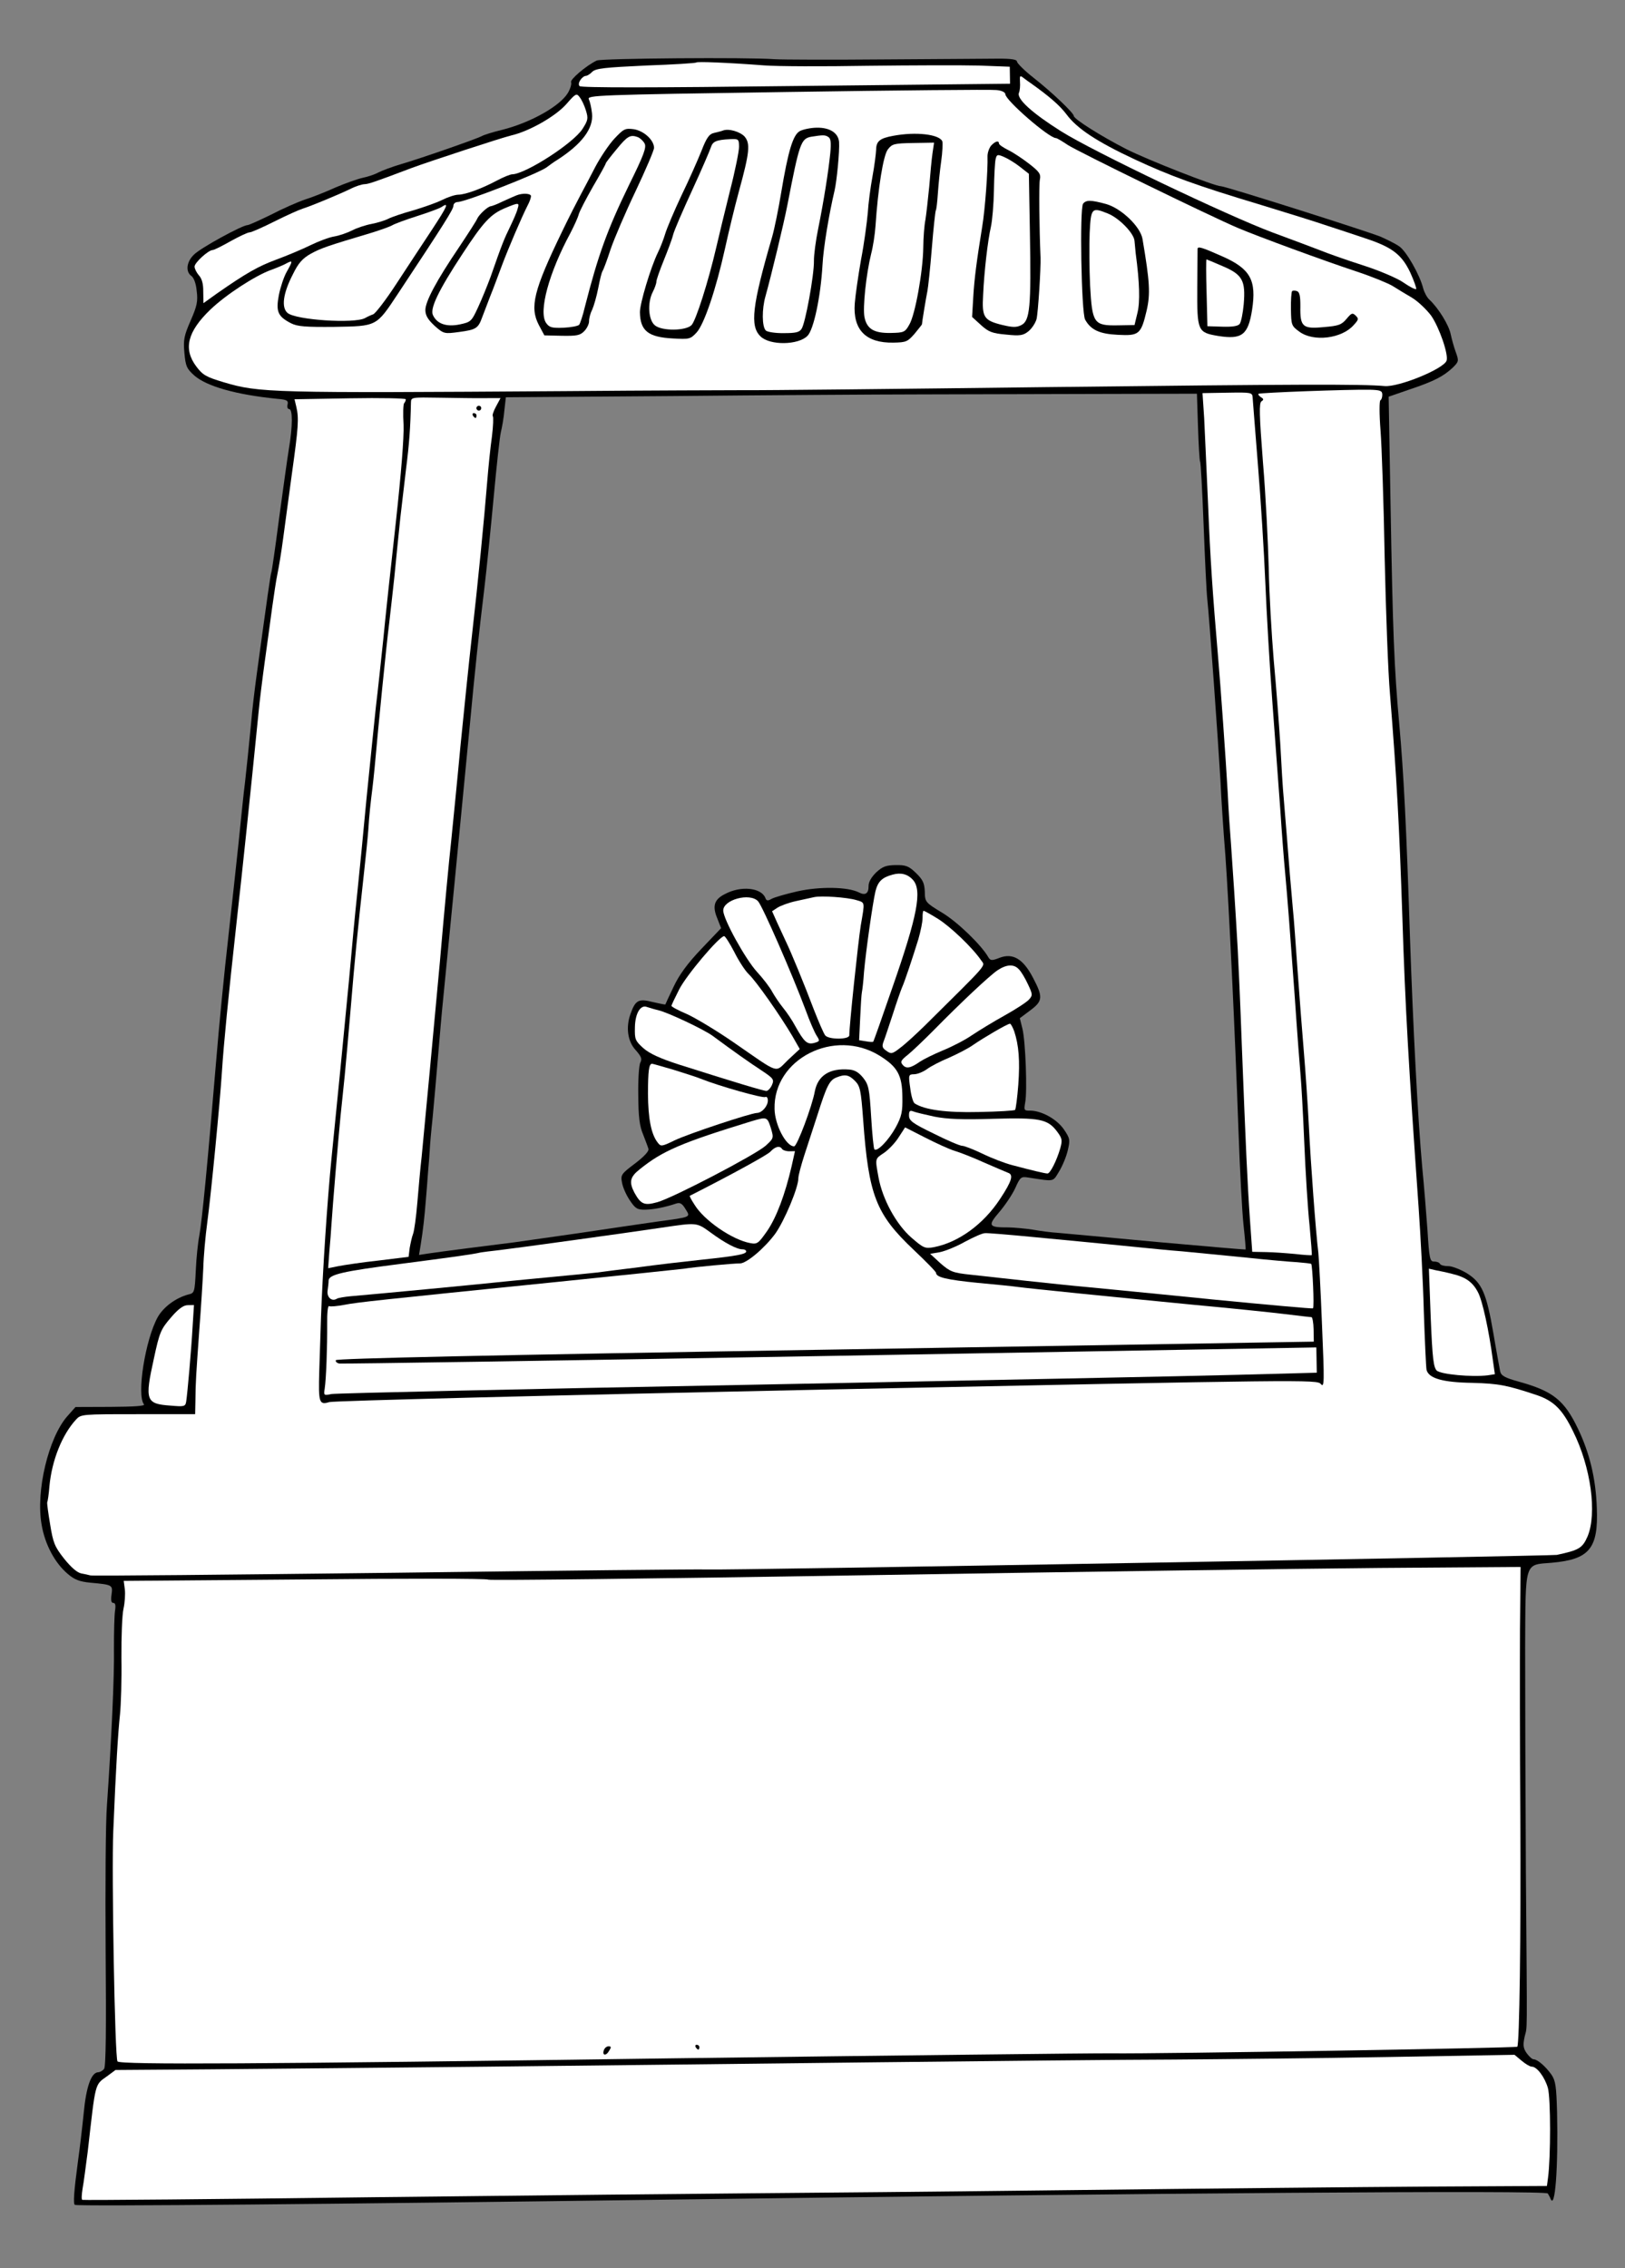 <?xml version="1.0" encoding="UTF-8" standalone="no"?>
<!DOCTYPE svg PUBLIC "-//W3C//DTD SVG 1.1//EN" "http://www.w3.org/Graphics/SVG/1.1/DTD/svg11.dtd">
<svg xmlns="http://www.w3.org/2000/svg" xmlns:xl="http://www.w3.org/1999/xlink" version="1.1" xmlns:dc="http://purl.org/dc/elements/1.1/" viewBox="49.5 103.5 193.5 270" width="193.5" height="270">
  <rect x="49.5" y="103.5" width="193.5" height="270" fill="#808080" stroke="none"/>
  <defs>
    <clipPath id="artboard_clip_path">
      <path d="M 49.5 373.5 L 243 373.5 L 243 145.038 L 216.208 103.5 L 49.5 103.5 Z"/>
    </clipPath>
  </defs>
  <g id="Well,_Covered_(3)" stroke-opacity="1" fill="none" fill-opacity="1" stroke-dasharray="none" stroke="none">
    <title>Well, Covered (3)</title>
    <g id="Well,_Covered_(3)_Art" clip-path="url(#artboard_clip_path)">
      <title>Art</title>
      <g id="Group_70">
        <g id="Graphic_122">
          <path d="M 120.548 110.709 C 119.258 111.339 117.377 112.963 117.498 113.279 C 117.588 113.48 117.424 114.033 117.144 114.529 C 116.217 116.108 112.779 118.048 109.439 118.916 C 108.257 119.197 107.078 119.565 106.849 119.714 C 106.218 120.043 99.605 122.357 97.274 123.034 C 96.238 123.341 95.002 123.797 94.543 124.036 C 94.114 124.275 93.25 124.55 92.645 124.677 C 92.069 124.803 90.631 125.319 89.483 125.802 C 88.364 126.314 86.697 126.979 85.805 127.255 C 84.914 127.56 83.077 128.373 81.758 129.061 C 80.41 129.721 79.147 130.293 78.974 130.296 C 78.337 130.307 73.351 133.027 72.584 133.821 C 71.702 134.675 71.578 135.835 72.281 136.343 C 72.574 136.54 72.847 137.259 72.92 138.125 C 73.086 139.366 72.951 139.947 72.2 141.667 C 71.421 143.445 71.314 143.939 71.457 145.499 C 71.601 147.087 71.721 147.374 72.633 148.197 C 74.131 149.502 77.619 150.482 82.517 150.975 C 83.675 151.071 83.851 151.184 83.743 151.648 C 83.662 151.939 83.753 152.198 83.926 152.195 C 84.36 152.187 84.366 154.183 83.894 156.968 C 83.685 158.245 83.172 162.015 82.71 165.378 C 82.277 168.713 81.863 171.555 81.807 171.642 C 81.723 171.817 81.336 174.514 80.028 184.084 C 79.823 185.591 79.519 188.084 79.401 189.591 C 79.008 193.561 78.983 193.822 78.684 196.546 C 78.505 197.909 78.185 201.154 77.913 203.791 C 77.641 206.429 77.065 211.559 76.667 215.24 C 76.239 218.892 75.576 225.673 75.194 230.308 C 74.238 241.809 73.551 248.88 73.234 250.592 C 73.074 251.376 72.875 253.259 72.814 254.736 C 72.686 257.313 72.659 257.429 71.938 257.586 C 70.441 257.988 68.985 259.055 68.283 260.282 C 66.796 262.97 65.754 269.554 66.642 270.667 C 66.819 270.867 65.46 270.948 62.684 270.968 L 58.489 270.983 L 57.525 272.07 C 55.284 274.597 53.746 280.988 54.452 284.968 C 54.841 287.333 56.037 289.569 57.593 290.872 C 58.356 291.524 58.968 291.774 60.272 291.896 C 62.909 292.139 62.938 292.167 62.784 293.298 C 62.681 293.994 62.744 294.311 63.004 294.307 C 63.236 294.303 63.299 294.591 63.194 295.258 C 63.117 295.78 63.065 297.777 63.069 299.686 C 63.127 302.983 62.769 310.684 62.238 318.33 C 62.07 320.329 62.033 328.141 62.078 335.69 C 62.152 344.888 62.117 349.517 61.89 349.781 C 61.72 349.987 61.405 350.166 61.202 350.169 C 60.364 350.184 59.757 351.901 59.465 355.06 C 59.293 356.769 58.99 359.32 58.784 360.77 C 58.297 364.395 58.207 365.814 58.411 365.955 C 58.733 366.152 90.664 365.855 128.32 365.342 C 187.058 364.548 233.54 364.2 233.807 364.6 C 233.926 364.8 234.075 365.058 234.136 365.231 C 234.68 366.581 235.055 361.541 234.911 354.948 C 234.828 351.854 234.73 351.19 234.255 350.475 C 233.572 349.504 232.603 348.653 232.14 348.632 C 231.937 348.635 231.584 348.295 231.288 347.895 C 230.872 347.294 230.837 346.919 231.051 345.932 C 231.373 344.48 231.36 347.083 231.196 326.085 C 231.141 316.308 231.107 304.361 231.11 299.588 C 231.161 289.26 230.997 289.784 234.261 289.524 C 238.767 289.127 239.844 287.836 239.643 282.979 C 239.524 279.481 238.777 276.428 237.396 273.559 C 235.775 270.174 234.425 269.098 230.414 267.982 C 228.728 267.52 228.261 267.268 228.136 266.749 C 228.072 266.403 227.69 264.385 227.334 262.25 C 226.497 257.376 225.955 256.171 224.142 255.045 C 223.382 254.595 222.392 254.208 221.958 254.215 C 221.524 254.223 221.059 254.115 220.97 253.943 C 220.88 253.771 220.56 253.661 220.242 253.667 C 219.779 253.675 219.685 253.3 219.483 249.977 C 219.332 247.955 219.071 244.604 218.861 242.525 C 218.324 236.633 217.755 225.563 217.401 215.242 C 216.966 201.885 216.654 195.613 216.116 189.663 C 215.506 182.905 215.347 178.742 215.079 163.415 L 214.857 150.719 L 217.417 149.836 C 220.321 148.859 221.382 148.291 222.492 147.259 C 223.203 146.553 223.23 146.465 222.865 145.459 C 222.653 144.884 222.376 143.906 222.249 143.3 C 222.027 142.176 220.777 140.173 219.718 139.179 C 219.425 138.924 219.095 138.293 218.972 137.832 C 218.568 136.22 216.956 133.384 216.107 132.82 C 215.668 132.51 214.647 132.007 213.889 131.673 C 212.17 130.98 195.386 125.66 194.894 125.669 C 194.171 125.682 186.132 122.524 183.592 121.238 C 180.644 119.727 177.369 117.673 177.362 117.297 C 177.356 116.95 174.767 114.478 172.567 112.752 C 171.482 111.903 170.599 111.022 170.596 110.819 C 170.591 110.588 169.953 110.483 168.507 110.48 C 167.35 110.5 161.247 110.52 154.97 110.571 C 148.694 110.623 142.705 110.612 141.663 110.543 C 138.679 110.306 121.035 110.44 120.548 110.709 Z M 159.282 150.446 L 159.282 150.446 C 164.692 150.438 174.266 150.415 180.572 150.392 L 192.027 150.366 L 192.154 154.298 C 192.22 156.466 192.339 158.315 192.399 158.43 C 192.488 158.515 192.663 161.926 192.82 165.944 C 192.977 169.991 193.163 174.009 193.265 174.875 C 193.506 177.069 194.538 191.486 194.827 196.399 C 194.923 198.625 195.196 202.641 195.417 205.356 C 195.838 211.25 196.567 226.483 196.971 238.018 C 197.138 242.643 197.4 247.701 197.572 249.289 C 197.745 250.877 197.855 252.206 197.826 252.236 C 197.798 252.265 193.075 251.856 187.368 251.348 C 181.631 250.811 176.299 250.326 175.488 250.253 C 174.706 250.209 173.344 250.03 172.473 249.872 C 171.632 249.742 170.328 249.62 169.576 249.604 C 167.204 249.617 167.085 249.416 168.474 247.801 C 169.154 247.008 170.029 245.72 170.391 244.933 C 170.975 243.621 171.09 243.532 171.902 243.662 C 175.15 244.155 174.833 244.219 175.621 242.932 C 176.015 242.289 176.487 241.153 176.647 240.427 C 176.944 239.177 176.912 239.004 176.17 237.918 C 175.309 236.689 173.499 235.708 172.168 235.703 C 171.445 235.715 171.415 235.658 171.573 234.758 C 171.839 233.452 171.619 227.439 171.245 225.941 L 170.935 224.703 L 172.162 223.784 C 173.676 222.659 173.726 222.195 172.499 219.873 C 171.332 217.637 170.104 216.907 168.524 217.513 C 167.604 217.876 167.43 217.85 167.192 217.449 C 166.356 215.988 163.532 213.261 161.719 212.164 C 159.673 210.927 159.643 210.87 159.621 209.626 C 159.574 208.615 159.394 208.213 158.57 207.417 C 157.717 206.593 157.367 206.455 156.152 206.476 C 154.996 206.496 154.593 206.648 153.825 207.355 C 153.256 207.915 152.919 208.499 152.927 208.962 C 152.943 209.858 152.542 210.126 151.783 209.734 C 150.47 209.063 147.142 209.005 144.462 209.601 C 143.079 209.915 141.698 210.315 141.382 210.494 C 140.924 210.763 140.75 210.737 140.628 210.363 C 140.115 209.157 137.71 208.909 135.818 209.926 C 134.557 210.555 134.31 211.341 134.884 212.748 L 135.369 213.984 L 133.011 216.455 C 131.363 218.19 130.374 219.538 129.705 220.967 C 129.175 222.076 128.728 223.038 128.729 223.067 C 128.701 223.097 128.033 222.964 127.22 222.775 C 125.534 222.342 125.162 222.551 124.583 224.181 C 124.003 225.782 124.235 227.456 125.179 228.481 C 125.857 229.25 125.978 229.537 125.754 229.975 C 125.586 230.267 125.472 232.034 125.504 233.885 C 125.52 236.43 125.655 237.556 126.077 238.532 C 126.35 239.251 126.653 240.026 126.715 240.257 C 126.806 240.515 126.21 241.162 125.125 241.991 C 123.469 243.235 123.384 243.352 123.574 244.304 C 123.671 244.852 124.092 245.799 124.508 246.399 C 125.161 247.371 125.395 247.512 126.349 247.495 C 127.362 247.477 128.745 247.193 130.011 246.766 C 130.471 246.613 130.733 246.753 131.121 247.412 C 131.746 248.413 131.89 248.353 127.734 248.917 C 126.32 249.116 122.078 249.739 118.356 250.296 C 114.634 250.824 111.2 251.318 110.709 251.384 C 108.775 251.62 101.415 252.559 100.434 252.721 L 99.396 252.883 L 99.605 251.607 C 99.866 250.011 100.066 248.214 100.208 246.36 C 100.28 245.549 100.399 244.072 100.468 243.029 C 100.565 241.986 100.659 240.74 100.68 240.277 C 100.7 239.785 100.845 238.105 101.019 236.511 C 101.165 234.917 101.457 231.73 101.647 229.412 C 101.838 227.095 102.103 224.024 102.252 222.604 C 102.524 219.938 104.535 199.306 105.441 189.859 C 106.05 183.34 106.522 178.877 107.18 173.485 C 107.458 171.166 107.951 166.268 108.292 162.617 C 108.633 158.938 109.007 155.489 109.142 154.937 C 109.277 154.385 109.488 153.224 109.559 152.355 L 109.735 150.79 L 129.606 150.645 C 140.51 150.542 153.873 150.453 159.282 150.446 Z" fill="black"/>
        </g>
        <g id="Graphic_121">
          <path d="M 140.519 111.286 C 142.025 111.405 147.579 111.424 152.814 111.332 C 158.078 111.269 164.008 111.252 166.062 111.303 L 169.739 111.442 L 169.756 112.454 L 169.774 113.466 L 144.293 113.737 C 127.258 113.948 118.725 113.952 118.519 113.753 C 118.195 113.441 118.816 112.533 119.307 112.524 C 119.423 112.522 119.766 112.314 120.022 112.049 C 120.449 111.637 121.517 111.531 126.402 111.301 C 129.64 111.187 132.327 111.024 132.413 110.936 C 132.555 110.818 135.855 110.934 140.519 111.286 Z" fill="#FFFFFF"/>
        </g>
        <g id="Graphic_120">
          <path d="M 172.232 113.394 C 174.458 114.975 175.691 116.053 176.491 117.109 C 177.735 118.794 180.077 120.345 184.597 122.464 C 188.855 124.444 191.854 125.549 199.677 127.9 C 202.731 128.83 206.25 129.926 207.531 130.366 C 208.811 130.778 210.876 131.465 212.099 131.878 C 215.27 132.921 216.414 133.798 217.435 135.95 C 217.886 136.955 218.19 137.817 218.134 137.905 C 218.049 137.993 217.378 137.658 216.646 137.15 C 215.942 136.641 213.727 135.697 211.749 135.066 C 209.771 134.435 207.53 133.635 206.714 133.302 C 205.928 132.998 203.365 132.03 201.036 131.174 C 195.707 129.184 179.664 121.538 175.832 119.117 C 172.439 116.978 170.529 115.275 170.834 114.547 C 170.945 114.284 170.993 113.705 170.956 113.243 C 170.914 112.492 170.942 112.433 171.411 112.801 C 171.704 113.027 172.056 113.282 172.232 113.394 Z" fill="#FFFFFF"/>
        </g>
        <g id="Graphic_119">
          <path d="M 119.263 116.633 C 119.569 117.611 119.515 117.815 118.868 118.838 C 117.798 120.535 112.077 124.222 110.486 124.25 C 110.255 124.254 109.422 124.586 108.648 125.005 C 106.842 125.962 104.945 126.661 104.078 126.676 C 103.673 126.683 102.839 126.958 102.179 127.287 C 101.52 127.617 99.967 128.165 98.73 128.534 C 97.492 128.874 96.14 129.331 95.739 129.541 C 95.337 129.75 94.416 130.026 93.753 130.154 C 93.061 130.282 92.026 130.618 91.452 130.917 C 90.85 131.217 89.901 131.552 89.296 131.649 C 88.69 131.746 87.396 132.232 86.421 132.712 C 85.446 133.192 83.637 133.946 82.401 134.402 C 80.274 135.191 78.87 135.968 75.298 138.46 L 73.726 139.587 L 73.702 138.199 C 73.715 137.273 73.53 136.639 73.177 136.27 C 72.911 135.956 72.671 135.497 72.667 135.237 C 72.659 134.774 74.31 133.27 74.831 133.261 C 75.004 133.258 75.951 132.779 76.953 132.212 C 77.985 131.644 78.989 131.164 79.22 131.16 C 79.451 131.155 80.801 130.553 82.234 129.834 C 83.668 129.115 85.161 128.452 85.564 128.33 C 86.456 128.054 89.615 126.755 91.193 126.004 C 91.824 125.675 92.6 125.43 92.919 125.424 C 93.381 125.416 94.33 125.081 98.497 123.504 C 100.538 122.745 109.282 119.874 110.377 119.623 C 112.537 119.123 115.688 117.332 116.964 115.863 C 118.042 114.629 118.157 114.57 118.512 115.055 C 118.749 115.34 119.079 116.029 119.263 116.633 Z" fill="#FFFFFF"/>
        </g>
        <g id="Graphic_118">
          <path d="M 168.138 114.218 C 168.775 114.265 169.213 114.488 169.217 114.72 C 169.23 115.443 174.429 119.951 175.239 119.937 C 175.354 119.935 175.968 120.301 176.641 120.752 C 177.899 121.569 193.567 129.221 196.977 130.666 C 199.425 131.694 206.995 134.483 211.068 135.83 C 212.814 136.407 214.708 137.184 215.292 137.521 C 215.877 137.886 216.93 138.533 217.661 138.955 C 218.392 139.405 219.392 140.371 219.925 141.085 C 220.905 142.514 222.002 145.706 221.754 146.433 C 221.396 147.423 216.053 149.599 214.373 149.455 C 211.765 149.211 203.839 149.234 174.02 149.581 C 156.378 149.802 140.297 149.967 138.301 149.944 C 136.305 149.95 126.672 149.973 116.896 150.057 C 81.608 150.297 80.392 150.26 76.147 149.004 C 74.053 148.375 73.644 148.151 72.874 147.123 C 71.305 145.038 71.818 142.976 74.55 140.353 C 76.427 138.556 79.917 136.297 81.786 135.627 C 82.533 135.354 83.395 134.992 83.681 134.813 C 84.369 134.454 84.371 134.57 83.641 135.855 C 83.304 136.44 82.892 137.691 82.706 138.62 C 82.335 140.594 82.577 141.168 84.153 141.979 C 84.912 142.371 85.897 142.441 89.339 142.409 C 94.4 142.321 94.285 142.381 96.85 138.518 C 102.431 130.089 103.5 128.393 103.493 127.988 C 103.489 127.756 103.717 127.55 104.006 127.545 C 104.96 127.528 113.551 124.167 114.58 123.426 C 115.008 123.1 115.551 122.715 115.809 122.566 C 118.784 120.662 120.197 118.786 119.993 116.996 C 119.924 116.361 119.766 115.612 119.616 115.325 C 119.405 114.837 120.33 114.792 143.206 114.45 C 156.307 114.251 167.529 114.142 168.138 114.218 Z" fill="#FFFFFF"/>
        </g>
        <g id="Graphic_117">
          <path d="M 100.939 130.838 C 99.84 132.506 97.924 135.404 96.684 137.306 C 95.444 139.208 94.2 140.82 93.941 140.912 C 93.682 141.003 93.223 141.213 92.965 141.363 C 91.705 142.05 84.696 141.594 83.727 140.743 C 82.992 140.09 83.195 138.438 84.37 136.161 C 85.04 134.79 85.523 134.261 86.525 133.693 C 87.729 133.036 88.534 132.762 93.685 131.225 C 94.779 130.888 95.9 130.492 96.215 130.313 C 96.501 130.135 97.823 129.649 99.175 129.22 C 100.528 128.792 101.821 128.306 102.05 128.158 C 103.022 127.504 102.799 128 100.939 130.838 Z" fill="#FFFFFF"/>
        </g>
        <g id="Graphic_116">
          <path d="M 97.82 151.027 C 97.823 151.171 97.74 151.375 97.626 151.493 C 97.512 151.611 97.475 152.768 97.555 154.069 C 97.611 155.601 97.279 159.772 96.63 165.714 C 96.054 170.815 95.382 177.075 95.138 179.625 C 94.864 182.176 94.493 185.769 94.264 187.596 C 94.065 189.422 93.572 194.319 93.152 198.463 C 92.762 202.607 92.272 207.678 92.048 209.764 C 91.823 211.822 91.383 216.458 91.07 220.051 C 90.361 227.469 89.697 234.22 88.982 241.291 C 88.465 246.479 87.917 254.848 87.723 260.319 C 87.668 262.142 87.574 265.037 87.516 266.716 C 87.409 270.478 87.5 270.766 88.709 270.398 C 89.227 270.244 114.788 269.595 147.956 268.901 C 205.213 267.728 206.341 267.708 206.784 268.25 C 207.198 268.734 207.215 268.069 206.923 261.276 C 206.764 257.142 206.551 253.24 206.482 252.605 C 206.179 250.152 205.573 241.976 205.35 237.438 C 205.217 234.808 204.946 230.907 204.764 228.77 C 204.582 226.632 204.246 222.27 204.017 219.092 C 203.788 215.914 203.556 212.591 203.454 211.725 C 203.24 209.414 202.948 205.89 202.722 202.915 C 202.61 201.47 202.431 199.477 202.355 198.437 C 202.25 197.398 202.084 194.537 201.954 192.08 C 201.796 189.624 201.457 185.117 201.172 182.085 C 200.917 179.052 200.628 174.11 200.576 171.102 C 200.494 168.095 200.222 162.459 199.894 158.589 C 199.447 152.84 199.423 151.481 199.709 151.273 C 199.995 151.094 199.993 150.979 199.643 150.782 C 199.408 150.613 199.289 150.441 199.346 150.383 C 199.488 150.236 210.098 149.848 212.587 149.891 C 213.86 149.927 214.093 150.01 214.101 150.472 C 214.107 150.79 213.996 151.082 213.881 151.141 C 213.737 151.173 213.737 152.793 213.886 154.699 C 214.035 156.606 214.269 163.429 214.382 169.878 C 214.523 176.326 214.795 183.612 215.012 186.067 C 215.825 196.177 216.125 201.784 216.488 212.655 C 216.816 223.15 217.27 230.923 218.422 247.19 C 218.653 250.512 218.954 256.119 219.044 259.618 C 219.163 263.116 219.304 266.238 219.367 266.555 C 219.616 267.563 221.245 268.055 224.833 268.108 C 227.988 268.198 228.945 268.384 232.495 269.566 C 234.503 270.254 235.533 271.248 236.793 273.83 C 238.951 278.131 239.684 283.644 238.545 286.383 C 237.933 287.782 237.533 288.021 234.881 288.588 C 234.218 288.715 135.43 290.439 133.664 290.325 C 133.026 290.279 116.338 290.454 96.556 290.713 C 76.802 290.942 60.461 291.111 60.257 291.028 C 60.082 290.973 59.56 290.867 59.153 290.787 C 58.66 290.68 57.925 290.027 57.127 289.029 C 56.002 287.602 55.821 287.142 55.464 284.921 C 55.238 283.566 55.072 282.382 55.129 282.295 C 55.185 282.207 55.315 281.337 55.385 280.41 C 55.678 277.309 56.898 274.28 58.545 272.486 C 59.141 271.839 59.228 271.838 65.939 271.837 L 72.737 271.834 L 72.768 270.329 C 72.785 267.956 72.857 267.116 73.228 261.874 C 73.441 259.151 73.643 255.821 73.706 254.46 C 73.74 253.1 73.958 250.637 74.189 248.955 C 74.624 245.737 75.704 234.638 75.93 231.018 C 76.134 227.833 76.674 222.298 77.649 213.487 C 78.4 206.792 79.292 198.271 80.277 188.418 C 80.398 187.057 80.754 184.244 81.036 182.186 C 81.318 180.098 81.731 177.227 81.909 175.806 C 82.115 174.356 82.373 172.587 82.534 171.832 C 82.694 171.077 83.008 169.192 83.212 167.626 C 83.416 166.06 83.905 162.551 84.263 159.855 C 85.034 154.345 85.103 153.302 84.79 151.948 L 84.571 151.026 L 91.194 150.911 C 94.838 150.847 97.818 150.911 97.82 151.027 Z" fill="#FFFFFF"/>
        </g>
        <g id="Graphic_115">
          <path d="M 107.133 150.893 L 109.1 150.888 L 108.568 151.88 C 108.259 152.435 108.095 152.959 108.183 153.044 C 108.271 153.129 108.232 154.2 108.08 155.447 C 107.899 156.694 107.653 159.128 107.51 160.895 C 107.129 165.559 106.441 172.572 105.714 179.007 C 105.363 182.108 104.745 188.107 104.327 192.338 C 103.938 196.568 103.419 201.64 103.223 203.639 C 102.997 205.639 102.386 212.072 101.882 217.982 C 100.981 227.717 100.324 234.816 99.712 241.162 C 99.561 242.437 99.343 244.9 99.2 246.609 C 99.056 248.348 98.825 250.029 98.687 250.379 C 98.548 250.728 98.388 251.483 98.282 252.064 L 98.156 253.107 L 94.605 253.545 C 92.671 253.753 90.507 254.08 89.844 254.207 L 88.575 254.461 L 88.715 252.52 C 88.813 251.477 88.93 249.942 88.975 249.16 C 89.111 247.017 89.782 239.079 90.052 236.326 C 90.203 235.022 90.397 232.878 90.547 231.544 C 90.669 230.24 91.01 226.561 91.273 223.374 C 91.726 217.87 92.071 214.421 92.87 207.146 C 93.07 205.378 93.292 203.176 93.362 202.22 C 93.45 200.627 93.651 198.859 93.854 197.265 C 93.906 196.917 94.004 195.874 94.103 194.946 C 94.563 189.789 95.498 180.371 95.854 177.588 C 96.055 175.82 96.331 173.414 96.455 172.226 C 96.579 171.037 96.725 169.473 96.799 168.748 C 96.873 168.024 97.047 166.401 97.17 165.126 C 97.321 163.85 97.623 161.242 97.85 159.328 C 98.231 156.342 98.372 154.43 98.435 151.421 C 98.453 150.784 98.481 150.784 101.838 150.841 C 103.69 150.866 106.063 150.912 107.133 150.893 Z" fill="#FFFFFF"/>
        </g>
        <g id="Graphic_114">
          <path d="M 198.66 150.829 C 198.695 151.204 198.961 154.815 199.292 158.859 C 199.623 162.904 200.022 169.203 200.173 172.874 C 200.323 176.516 200.694 182.845 200.996 186.89 C 201.298 190.934 201.717 196.713 201.944 199.746 C 202.141 202.751 202.401 206.073 202.506 207.113 C 202.828 210.637 203.053 213.612 203.663 221.991 C 203.974 226.585 204.311 230.947 204.381 231.669 C 204.452 232.391 204.657 235.888 204.807 239.472 C 204.956 243.057 205.237 247.536 205.443 249.412 C 205.621 251.318 205.735 252.879 205.706 252.908 C 205.649 252.938 204.781 252.895 203.737 252.769 C 202.694 252.671 201.13 252.554 200.233 252.541 L 198.612 252.511 L 198.344 248.726 C 198.035 244.306 197.846 240.085 197.375 228.031 C 197.203 223.174 196.968 217.971 196.884 216.468 C 196.633 212.018 196.279 206.672 196.088 204.043 C 195.978 202.685 195.784 199.883 195.691 197.83 C 195.48 194.073 194.829 184.944 194.54 181.651 C 193.887 174.025 193.613 169.98 193.357 163.592 C 193.171 159.545 192.974 154.891 192.887 153.244 L 192.691 150.296 L 195.67 150.244 C 198.533 150.194 198.62 150.222 198.66 150.829 Z" fill="#FFFFFF"/>
        </g>
        <g id="Graphic_113">
          <path d="M 158.208 208.233 C 159.329 209.487 158.745 212.505 155.77 221.033 C 154.559 224.555 153.539 227.436 153.482 227.495 C 153.425 227.554 153.049 227.532 152.613 227.452 L 151.801 227.322 L 151.928 224.658 C 151.99 223.211 152.081 221.821 152.135 221.588 C 152.189 221.356 152.315 220.284 152.383 219.212 C 152.601 216.778 153.398 211.094 153.748 209.584 C 154.046 208.422 154.529 207.95 155.796 207.61 C 156.775 207.333 157.589 207.55 158.208 208.233 Z" fill="#FFFFFF"/>
        </g>
        <g id="Graphic_112">
          <path d="M 139.768 210.783 C 140.298 211.352 143.854 219.505 145.432 223.73 C 145.918 225.081 146.521 226.459 146.758 226.802 C 147.145 227.403 147.117 227.462 146.455 227.647 C 145.62 227.864 145.267 227.552 144.192 225.632 C 143.863 225.002 143.21 224.029 142.766 223.488 C 142.323 222.946 141.729 222.059 141.46 221.572 C 141.191 221.056 140.391 220 139.654 219.203 C 138.268 217.694 135.64 212.938 135.621 211.896 C 135.599 210.595 138.795 209.729 139.768 210.783 Z" fill="#FFFFFF"/>
        </g>
        <g id="Graphic_111">
          <path d="M 170.833 218.89 C 171.098 219.146 171.575 219.947 171.905 220.665 C 172.476 221.87 172.478 221.985 172.024 222.485 C 171.769 222.779 170.453 223.641 169.107 224.387 C 167.76 225.134 166.014 226.206 165.213 226.741 C 164.442 227.275 162.894 228.083 161.773 228.536 C 160.682 228.989 159.478 229.589 159.077 229.856 C 157.934 230.657 157.415 230.753 157.002 230.269 C 156.677 229.898 156.761 229.723 157.617 229.043 C 158.13 228.629 159.553 227.273 160.747 226.067 C 163.873 222.888 167.317 219.646 168.289 218.992 C 169.376 218.279 170.243 218.235 170.833 218.89 Z" fill="#FFFFFF"/>
        </g>
        <g id="Graphic_110">
          <path d="M 127.873 223.748 C 128.977 223.989 133.352 226.053 134.378 226.816 C 136.664 228.512 138.86 230.065 140.206 230.938 C 141.611 231.868 141.7 232.011 141.422 232.652 C 141.255 233.031 140.943 233.355 140.769 233.358 C 140.422 233.364 136.99 232.325 130.329 230.213 C 128.118 229.5 126.835 228.915 126.1 228.262 C 125.13 227.382 125.07 227.21 125.103 225.792 C 125.131 224.114 125.778 223.061 126.536 223.366 C 126.797 223.448 127.408 223.64 127.873 223.748 Z" fill="#FFFFFF"/>
        </g>
        <g id="Graphic_109">
          <path d="M 154.234 229.16 C 156.369 230.482 156.936 231.485 156.953 234.088 C 156.983 235.823 156.877 236.375 156.148 237.718 C 155.307 239.237 153.943 240.649 153.619 240.308 C 153.53 240.223 153.356 238.49 153.233 236.438 C 153.03 233.086 152.935 232.625 152.284 231.797 C 151.781 231.17 151.284 230.86 150.618 230.814 C 148.3 230.623 146.899 231.515 146.527 233.402 C 146.21 235.172 144.413 239.948 144.066 239.954 C 143.112 239.97 141.766 237.419 141.732 235.511 C 141.571 229.554 148.853 225.84 154.234 229.16 Z" fill="#FFFFFF"/>
        </g>
        <g id="Graphic_108">
          <path d="M 151.307 232.162 C 151.925 232.787 152.02 233.248 152.285 236.831 C 152.934 245.816 153.811 248.028 158.282 252.26 C 159.753 253.652 160.96 254.875 160.963 255.02 C 160.972 255.54 162.221 255.837 165.93 256.206 C 168.074 256.4 170.248 256.622 170.77 256.7 C 172.046 256.88 182.13 257.89 191.693 258.822 C 195.923 259.211 200.734 259.706 202.386 259.909 C 204.068 260.111 205.517 260.288 205.662 260.285 C 205.777 260.283 205.905 260.946 205.918 261.727 L 205.944 263.202 L 147.758 264.16 C 107.646 264.802 89.544 265.205 89.49 265.408 C 89.435 265.583 89.611 265.753 89.902 265.806 C 90.192 265.859 116.48 265.458 148.32 264.902 L 206.245 263.891 L 206.272 265.395 L 206.298 266.899 L 196.987 267.148 C 191.841 267.296 165.67 267.81 138.776 268.338 C 111.911 268.836 89.472 269.343 88.981 269.438 C 88.059 269.628 88.03 269.6 88.161 268.816 C 88.343 267.656 88.478 263.777 88.46 261.087 C 88.438 259.844 88.537 258.887 88.683 258.972 C 88.829 259.056 89.638 258.984 90.474 258.825 C 92.117 258.507 94.485 258.263 116.143 256.062 C 123.68 255.294 130.321 254.6 130.869 254.532 C 132.254 254.306 136.962 253.876 137.598 253.894 C 138.38 253.91 140.546 252.078 141.818 250.349 C 142.919 248.797 144.585 244.834 144.566 243.735 C 144.561 243.445 144.887 242.225 145.271 241.032 C 145.656 239.868 146.369 237.657 146.864 236.144 C 147.933 232.77 148.268 232.099 149.073 231.767 C 150.107 231.344 150.571 231.422 151.307 232.162 Z" fill="#FFFFFF"/>
        </g>
        <g id="Graphic_107">
          <path d="M 160.783 236.422 C 162.292 236.714 164.087 236.798 167.759 236.676 C 173.339 236.521 174.268 236.707 175.394 238.221 C 175.986 239.021 176.019 239.223 175.747 240.211 C 175.31 241.694 174.555 243.182 174.237 243.188 C 173.948 243.193 172.379 242.815 170.025 242.191 C 169.182 241.974 167.58 241.366 166.501 240.835 C 165.392 240.305 164.315 239.89 164.083 239.894 C 163.823 239.898 162.308 239.259 160.703 238.448 C 158.164 237.22 157.754 236.909 157.743 236.302 C 157.734 235.752 157.847 235.634 158.255 235.801 C 158.518 235.912 159.679 236.181 160.783 236.422 Z" fill="#FFFFFF"/>
        </g>
        <g id="Graphic_106">
          <path d="M 141.28 237.746 C 141.648 238.984 141.648 238.984 140.652 239.898 C 139.398 240.99 129.651 246.078 127.78 246.602 C 126.226 247.034 125.818 246.868 125.041 245.464 C 124.383 244.203 124.517 243.593 125.687 242.676 C 128.397 240.488 130.665 239.522 138.952 236.977 C 140.823 236.423 140.852 236.423 141.28 237.746 Z" fill="#FFFFFF"/>
        </g>
        <g id="Group_98">
          <g id="Graphic_105">
            <path d="M 151.452 210.637 C 152.528 210.965 152.495 210.763 151.997 213.665 C 151.684 215.637 150.616 225.723 150.634 226.735 C 150.643 227.255 148.213 227.269 147.77 226.756 C 147.593 226.556 146.99 225.15 146.415 223.684 C 145.262 220.638 143.691 216.818 143.061 215.527 C 142.85 215.039 142.37 214.064 142.039 213.318 L 141.437 211.969 L 142.066 211.553 C 142.438 211.315 143.415 210.95 144.28 210.762 C 145.144 210.573 146.124 210.354 146.441 210.29 C 147.306 210.101 150.347 210.309 151.452 210.637 Z" fill="#FFFFFF"/>
          </g>
          <g id="Graphic_104">
            <path d="M 161.182 212.868 C 162.673 213.796 165.321 216.325 166.33 217.811 C 166.835 218.555 167.373 217.909 159.582 225.624 C 158.558 226.625 157.277 227.805 156.705 228.22 C 155.764 228.96 155.62 228.991 155.063 228.596 C 154.565 228.257 154.504 228.056 154.697 227.532 C 154.836 227.182 155.331 225.698 155.798 224.273 C 156.264 222.818 156.76 221.392 156.899 221.071 C 157.233 220.342 158.168 217.52 158.852 215.309 C 159.125 214.35 159.365 213.218 159.357 212.755 C 159.349 212.292 159.4 211.915 159.487 211.914 C 159.545 211.913 160.333 212.333 161.182 212.868 Z" fill="#FFFFFF"/>
          </g>
          <g id="Graphic_103">
            <path d="M 136.922 216.792 C 137.432 217.824 138.205 219.026 138.646 219.452 C 139.528 220.275 142.376 224.333 143.867 226.853 L 144.732 228.371 L 143.337 229.668 C 141.715 231.23 142.471 231.448 136.82 227.554 C 134.859 226.2 132.374 224.71 131.353 224.236 C 130.304 223.792 129.457 223.344 129.455 223.228 C 129.453 223.141 129.872 222.266 130.376 221.274 C 131.214 219.61 135.154 214.942 135.732 214.932 C 135.848 214.93 136.383 215.76 136.922 216.792 Z" fill="#FFFFFF"/>
          </g>
          <g id="Graphic_102">
            <path d="M 170.267 226.248 C 170.817 227.916 170.964 229.736 170.755 232.632 C 170.637 234.167 170.458 235.53 170.373 235.618 C 170.288 235.707 168.352 235.827 166.067 235.867 C 162.163 235.964 159.583 235.604 158.412 234.844 C 158.237 234.731 157.991 233.925 157.889 233.03 C 157.659 231.443 157.686 231.385 158.352 231.373 C 158.756 231.366 159.417 231.094 159.874 230.768 C 160.302 230.442 161.506 229.814 162.54 229.391 C 163.545 228.939 164.835 228.28 165.407 227.865 C 166.521 227.094 169.442 225.365 169.76 225.36 C 169.846 225.329 170.085 225.759 170.267 226.248 Z" fill="#FFFFFF"/>
          </g>
          <g id="Graphic_101">
            <path d="M 129.675 230.832 C 130.983 231.243 132.467 231.709 132.933 231.904 C 135.06 232.763 140.351 234.262 140.637 234.083 C 140.78 233.994 140.928 234.165 140.933 234.483 C 140.945 235.148 140.236 235.971 139.629 235.981 C 138.906 235.994 131.428 238.468 129.821 239.248 C 128.272 239.998 128.186 240 127.801 239.486 C 127.031 238.487 126.681 236.641 126.658 233.691 C 126.668 230.972 126.769 230.131 127.145 230.124 C 127.232 230.123 128.366 230.45 129.675 230.832 Z" fill="#FFFFFF"/>
          </g>
          <g id="Graphic_100">
            <path d="M 163.168 240.488 C 163.808 240.68 165.381 241.289 166.664 241.874 C 167.946 242.43 169.229 242.986 169.52 243.097 C 170.218 243.316 170 244.072 168.591 246.208 C 166.618 249.222 163.648 251.386 160.707 251.958 C 159.64 252.15 159.465 252.066 158.026 250.819 C 156.204 249.23 154.59 246.25 154.111 243.655 C 153.695 241.348 153.668 241.464 154.783 240.721 C 155.326 240.336 156.122 239.512 156.515 238.869 L 157.276 237.698 L 159.64 238.901 C 160.954 239.572 162.528 240.297 163.168 240.488 Z" fill="#FFFFFF"/>
          </g>
          <g id="Graphic_99">
            <path d="M 142.625 240.268 C 142.715 240.411 143.122 240.549 143.498 240.542 L 144.163 240.531 L 143.761 242.331 C 142.981 245.701 141.957 248.409 140.857 250.019 C 139.813 251.512 139.671 251.631 138.829 251.472 C 136.681 251.075 133.314 248.762 132.182 246.873 C 131.825 246.329 131.586 245.87 131.643 245.841 C 136.776 243.234 140.787 241.024 141.214 240.611 C 141.81 239.964 142.358 239.839 142.625 240.268 Z" fill="#FFFFFF"/>
          </g>
        </g>
        <g id="Graphic_97">
          <path d="M 134.091 250.195 C 135.82 251.466 137.251 252.223 137.916 252.211 C 138.147 252.207 138.352 252.319 138.354 252.464 C 138.36 252.782 137.293 253.003 133.02 253.453 C 131.114 253.66 127.794 254.036 125.659 254.334 C 123.523 254.603 121.242 254.874 120.608 254.972 C 119.972 255.041 117.576 255.285 115.265 255.499 C 112.955 255.713 110.5 255.958 109.778 256.029 C 107.67 256.268 93.895 257.579 91.237 257.799 C 90.486 257.87 89.765 257.998 89.622 258.087 C 89.021 258.474 88.405 257.935 88.507 257.152 C 88.557 256.746 88.635 256.195 88.63 255.935 C 88.646 255.212 90.26 254.836 97.302 253.932 C 103.19 253.164 105.701 252.831 106.767 252.581 C 106.969 252.549 107.95 252.416 108.932 252.312 C 110.953 252.074 123.939 250.285 128.325 249.63 C 132.508 249.008 132.451 249.009 134.091 250.195 Z" fill="#FFFFFF"/>
        </g>
        <g id="Graphic_96">
          <path d="M 172.43 250.741 C 177.791 251.255 181.21 251.571 185.064 251.966 C 186.339 252.089 188.687 252.337 190.28 252.454 C 191.874 252.6 195.264 252.946 197.814 253.19 C 200.364 253.464 203.146 253.705 203.985 253.748 C 204.826 253.82 205.55 253.894 205.638 253.951 C 205.785 254.122 206.017 259.093 205.846 259.241 C 205.789 259.3 200.4 258.815 193.851 258.177 C 187.331 257.51 180.608 256.875 178.928 256.702 C 177.247 256.558 174.001 256.21 171.683 255.961 C 169.364 255.712 166.408 255.387 165.103 255.237 C 162.959 255.014 162.638 254.875 161.493 253.882 L 160.258 252.747 L 161.412 252.553 C 162.046 252.426 163.396 251.882 164.398 251.315 C 165.402 250.777 166.463 250.295 166.782 250.29 C 167.07 250.256 169.62 250.471 172.43 250.741 Z" fill="#FFFFFF"/>
        </g>
        <g id="Graphic_95">
          <path d="M 222.408 255.133 C 224.005 255.51 224.855 256.103 225.483 257.307 C 226.021 258.281 226.807 261.912 227.274 265.462 L 227.505 267.078 L 226.668 267.209 C 224.792 267.444 221.084 267.103 220.584 266.649 C 220.201 266.251 220.067 265.241 219.866 260.356 L 219.649 254.516 L 220.462 254.704 C 220.897 254.783 221.797 254.97 222.408 255.133 Z" fill="#FFFFFF"/>
        </g>
        <g id="Graphic_94">
          <path d="M 72.438 261.367 C 72.284 264.147 71.825 269.333 71.669 270.348 C 71.564 270.928 71.449 270.959 69.768 270.815 C 66.872 270.605 66.72 270.203 67.82 265.237 C 68.488 262.101 68.655 261.722 69.846 260.342 C 70.725 259.314 71.324 258.87 71.845 258.861 L 72.597 258.847 L 72.438 261.367 Z" fill="#FFFFFF"/>
        </g>
        <g id="Graphic_93">
          <path d="M 107.65 291.532 C 107.825 291.644 127.984 291.408 152.479 291.009 C 176.974 290.611 204.564 290.216 213.791 290.142 L 230.567 290.022 L 230.494 297.429 C 230.478 301.508 230.478 311.46 230.533 319.587 C 230.614 334.137 230.43 346.839 230.175 347.133 C 230.004 347.281 187.637 347.991 181.821 347.919 C 179.767 347.897 156.253 348.163 129.617 348.512 C 79.96 349.205 63.906 349.283 63.494 348.885 C 63.171 348.602 62.781 326.247 62.987 321.499 C 63.312 313.596 63.562 309.687 63.786 307.6 C 63.91 306.412 64.001 303.373 63.958 300.857 C 63.943 298.34 64.041 295.706 64.203 295.009 C 64.364 294.283 64.433 293.269 64.365 292.692 L 64.231 291.682 L 85.809 291.508 C 97.667 291.388 107.502 291.39 107.65 291.532 Z" fill="#FFFFFF"/>
        </g>
        <g id="Graphic_92">
          <path d="M 107.504 349.506 C 119.449 349.384 140.389 349.134 154.069 348.982 C 167.749 348.83 183.57 348.67 189.211 348.658 C 194.851 348.618 206.305 348.504 214.662 348.358 L 229.845 348.093 L 230.696 348.802 C 231.166 349.199 231.692 349.508 231.894 349.504 C 232.502 349.493 233.449 350.75 233.819 352.045 C 234.158 353.254 234.165 360.284 233.832 362.748 L 233.704 363.705 L 219.473 363.78 C 211.635 363.83 192.69 364.016 177.333 364.197 C 161.975 364.379 144.737 364.535 139.01 364.577 C 133.283 364.619 113.037 364.828 94.035 365.044 C 75.033 365.289 59.386 365.417 59.298 365.361 C 59.181 365.305 59.228 364.697 59.332 364.029 C 59.465 363.333 59.719 361.332 59.949 359.593 C 60.902 351.216 60.766 351.71 62.252 350.643 L 63.252 349.902 L 74.532 349.821 C 80.751 349.77 95.588 349.627 107.504 349.506 Z" fill="#FFFFFF"/>
        </g>
        <g id="Graphic_91">
          <path d="M 122.649 120.016 C 121.996 120.722 120.981 122.244 120.393 123.354 C 119.805 124.492 119.021 125.981 118.629 126.711 C 118.237 127.441 117.23 129.397 116.42 131.089 C 113.042 138.062 112.556 140.066 113.663 142.187 L 114.321 143.42 L 116.405 143.47 C 118.199 143.497 118.574 143.432 119.085 142.903 C 119.398 142.579 119.649 142.054 119.643 141.736 C 119.637 141.389 119.8 140.778 120.024 140.341 C 120.219 139.903 120.546 138.769 120.732 137.812 C 120.918 136.854 121.133 135.924 121.246 135.778 C 121.359 135.602 121.801 134.437 122.213 133.157 C 122.653 131.877 123.988 128.758 125.188 126.249 C 126.387 123.712 127.388 121.38 127.383 121.091 C 127.367 120.165 126.161 119.058 124.943 118.877 C 123.929 118.75 123.757 118.84 122.649 120.016 Z" fill="black"/>
        </g>
        <g id="Graphic_90">
          <path d="M 125.452 119.823 C 125.714 119.934 126.066 120.246 126.245 120.561 C 126.514 121.019 126.182 121.922 124.394 125.54 C 121.797 130.879 120.721 133.878 119.15 140.009 C 118.908 141.054 118.578 142.015 118.465 142.161 C 118.323 142.309 117.516 142.467 116.62 142.512 C 115.203 142.565 114.912 142.484 114.527 141.941 C 113.607 140.597 114.857 135.976 117.435 131.216 C 117.855 130.398 118.301 129.436 118.409 129.029 C 118.518 128.622 119.302 127.133 120.116 125.702 C 120.959 124.269 121.631 123.043 121.63 122.956 C 121.628 122.869 122.223 122.107 122.931 121.255 C 124.205 119.7 124.549 119.491 125.452 119.823 Z" fill="#FFFFFF"/>
        </g>
        <g id="Graphic_89">
          <path d="M 135.592 119.038 C 135.448 119.099 134.958 119.223 134.555 119.317 C 133.95 119.443 133.639 119.882 133.03 121.455 C 132.587 122.562 131.529 124.953 130.636 126.791 C 129.771 128.628 128.91 130.668 128.718 131.308 C 128.527 131.948 128.14 132.967 127.832 133.58 C 126.967 135.36 125.682 139.663 125.7 140.675 C 125.738 142.873 126.677 143.638 129.631 143.789 C 131.6 143.899 131.715 143.868 132.453 143.074 C 133.361 142.075 134.764 137.914 135.836 133.064 C 136.238 131.235 136.966 128.184 137.483 126.295 C 138.761 121.644 138.859 120.601 138.179 119.774 C 137.648 119.176 136.252 118.766 135.592 119.038 Z" fill="black"/>
        </g>
        <g id="Graphic_88">
          <path d="M 137.505 120.943 C 137.514 121.464 137.035 123.844 136.412 126.256 C 135.817 128.638 135.089 131.66 134.793 132.938 C 133.851 137.004 132.343 141.746 131.831 142.217 C 131.119 142.895 128.314 142.915 127.492 142.235 C 126.7 141.613 126.577 139.532 127.22 138.277 C 127.472 137.781 127.665 137.228 127.661 137.025 C 127.658 136.823 128.043 135.717 128.515 134.552 C 128.986 133.386 129.512 132.017 129.647 131.465 C 129.782 130.913 130.839 128.494 131.954 126.073 C 133.069 123.653 134.041 121.38 134.151 121.031 C 134.37 120.332 134.801 120.151 136.419 120.065 C 137.431 120.019 137.489 120.047 137.505 120.943 Z" fill="#FFFFFF"/>
        </g>
        <g id="Graphic_87">
          <path d="M 144.734 119.11 C 143.932 119.558 143.357 121.419 142.519 126.439 C 142.205 128.353 141.725 130.705 141.453 131.664 C 139.051 139.922 138.775 142.328 140.069 143.549 C 141.158 144.629 144.543 144.599 145.651 143.48 C 146.39 142.744 147.219 138.853 147.442 135.031 C 147.55 132.946 148.232 128.914 148.878 126.183 C 149.147 125.021 149.49 121.457 149.414 120.388 C 149.308 119.32 148.313 118.672 146.752 118.699 C 146.029 118.711 145.106 118.901 144.734 119.11 Z" fill="black"/>
        </g>
        <g id="Graphic_86">
          <path d="M 148.131 119.803 C 148.423 119.971 148.489 120.462 148.367 121.737 C 148.145 123.939 147.598 127.391 146.932 130.701 C 146.639 132.123 146.409 133.863 146.421 134.557 C 146.45 136.234 145.395 142.038 144.942 142.654 C 144.689 143.063 144.199 143.159 142.811 143.154 C 141.827 143.171 140.87 143.014 140.693 142.844 C 140.223 142.389 140.215 140.278 140.651 138.766 C 141.332 136.324 142.816 130.194 143.267 127.872 C 144.674 120.615 144.865 120.005 146.076 119.781 C 147.49 119.554 147.75 119.549 148.131 119.803 Z" fill="#FFFFFF"/>
        </g>
        <g id="Graphic_85">
          <path d="M 155.852 119.668 C 154.266 119.956 153.838 120.311 153.827 121.324 C 153.806 121.787 153.629 123.236 153.391 124.513 C 153.153 125.79 152.898 127.733 152.831 128.862 C 152.734 129.963 152.402 132.486 152.03 134.401 C 151.688 136.346 151.353 138.695 151.283 139.621 C 151.048 142.779 152.609 144.343 155.877 144.285 C 157.41 144.259 157.582 144.169 158.404 143.229 C 158.886 142.642 159.282 142.143 159.281 142.114 C 159.278 141.912 159.801 138.75 159.935 138.14 C 160.015 137.733 160.265 135.473 160.455 133.097 C 160.645 130.722 160.87 128.693 160.925 128.576 C 161.01 128.459 161.11 127.532 161.179 126.518 C 161.248 125.504 161.42 123.766 161.575 122.693 C 161.73 121.62 161.769 120.548 161.707 120.318 C 161.345 119.486 158.562 119.158 155.852 119.668 Z" fill="black"/>
        </g>
        <g id="Graphic_84">
          <path d="M 160.545 121.698 C 160.441 122.394 160.27 124.191 160.152 125.697 C 160.005 127.204 159.804 128.972 159.7 129.639 C 159.567 130.278 159.448 131.784 159.44 132.97 C 159.403 135.806 158.48 140.971 157.778 142.141 C 157.273 143.046 157.129 143.106 155.567 143.134 C 153.572 143.169 152.724 142.663 152.439 141.25 C 152.217 140.126 152.639 136.126 153.233 133.715 C 153.451 132.901 153.685 131.393 153.754 130.379 C 154.051 125.89 154.678 122.003 155.215 121.299 C 155.724 120.625 155.955 120.563 158.239 120.523 L 160.726 120.48 L 160.545 121.698 Z" fill="#FFFFFF"/>
        </g>
        <g id="Graphic_83">
          <path d="M 167.502 120.853 C 167.276 121.147 167.083 121.7 167.09 122.105 C 167.147 123.723 166.796 128.474 166.455 130.505 C 165.803 134.537 165.521 136.625 165.388 138.941 L 165.254 141.229 L 166.312 142.194 C 167.223 143.017 167.66 143.183 169.312 143.328 C 170.964 143.501 171.338 143.437 171.966 142.934 C 172.365 142.609 172.788 141.965 172.925 141.5 C 173.114 140.774 173.454 135.358 173.404 134.144 C 173.258 130.791 173.194 125.44 173.328 124.859 C 173.462 124.221 173.254 123.935 172.052 123.001 C 171.29 122.407 170.148 121.646 169.565 121.367 C 168.952 121.06 168.454 120.721 168.452 120.576 C 168.445 120.172 167.984 120.324 167.502 120.853 Z" fill="black"/>
        </g>
        <g id="Graphic_82">
          <path d="M 170.93 123.339 L 172.015 124.188 L 172.139 131.273 C 172.292 140.036 172.147 141.687 171.114 142.197 C 170.541 142.496 170.078 142.475 168.829 142.179 C 166.65 141.639 166.412 141.267 166.568 138.603 C 166.692 135.794 167.12 132.142 167.496 130.487 C 167.657 129.761 167.826 127.819 167.854 126.141 C 167.883 124.463 167.97 122.812 168.051 122.464 C 168.185 121.883 168.271 121.852 169 122.158 C 169.466 122.352 170.314 122.858 170.93 123.339 Z" fill="#FFFFFF"/>
        </g>
        <g id="Graphic_81">
          <path d="M 110.993 126.758 C 110.763 126.848 110.017 127.18 109.357 127.48 C 108.697 127.81 108.036 128.053 107.92 128.055 C 107.574 128.09 106.549 129.034 106.326 129.529 C 106.243 129.762 105.257 131.284 104.186 132.893 C 101.451 136.933 100.134 139.415 100.152 140.427 C 100.163 141.063 100.461 141.55 101.255 142.288 C 102.342 143.253 102.429 143.251 104.16 143.019 C 106.152 142.752 106.439 142.603 106.907 141.293 C 107.101 140.769 107.544 139.633 107.876 138.759 C 108.236 137.885 108.844 136.226 109.259 135.119 C 110.032 133.052 111.617 129.35 112.344 127.92 C 112.568 127.511 112.733 127.016 112.73 126.843 C 112.725 126.525 111.74 126.455 110.993 126.758 Z" fill="black"/>
        </g>
        <g id="Graphic_80">
          <path d="M 111.136 128.346 C 111.056 128.724 110.639 129.656 110.248 130.473 C 109.55 131.903 109.299 132.486 107.922 136.444 C 107.535 137.492 106.87 139.124 106.424 140.086 C 105.643 141.778 105.557 141.837 104.232 142.121 C 102.646 142.438 101.54 142.052 101.059 141.019 C 100.67 140.245 101.702 138.086 104.548 133.755 C 107.056 129.922 107.908 129.01 109.602 128.286 C 111.268 127.592 111.383 127.59 111.136 128.346 Z" fill="#FFFFFF"/>
        </g>
        <g id="Graphic_79">
          <path d="M 178.47 127.749 C 178.046 128.335 178.262 140.684 178.711 141.544 C 179.398 142.776 180.419 143.25 182.619 143.356 C 185.138 143.485 185.366 143.308 186.04 140.461 C 186.497 138.457 186.415 137.07 185.544 131.936 C 185.287 130.465 183.022 128.306 181.219 127.788 C 179.417 127.299 178.838 127.28 178.47 127.749 Z" fill="black"/>
        </g>
        <g id="Graphic_78">
          <path d="M 181.412 128.913 C 182.752 129.439 184.549 131.288 184.594 132.184 C 184.63 132.588 184.699 133.253 184.735 133.657 C 185.2 137.12 185.27 139.433 184.945 140.741 L 184.595 142.193 L 182.657 142.227 C 179.736 142.278 179.558 142.021 179.305 137.483 C 179.213 135.518 179.193 132.683 179.254 131.207 C 179.405 128.254 179.489 128.137 181.412 128.913 Z" fill="#FFFFFF"/>
        </g>
        <g id="Graphic_77">
          <path d="M 192.103 133.152 C 192.105 133.297 192.083 135.351 192.067 137.724 C 192.042 142.931 192.102 143.075 194.569 143.494 C 197.382 143.937 198.125 143.374 198.593 140.387 C 199.139 136.848 198.392 135.501 195.069 134.026 C 192.561 132.913 192.096 132.776 192.103 133.152 Z" fill="black"/>
        </g>
        <g id="Graphic_76">
          <path d="M 195.089 135.183 C 197.449 136.183 197.838 136.9 197.598 139.71 C 197.501 140.782 197.288 141.827 197.118 142.061 C 196.891 142.326 196.257 142.423 195.041 142.387 L 193.275 142.331 L 193.177 138.341 C 193.11 136.172 193.108 134.379 193.166 134.378 C 193.194 134.377 194.069 134.738 195.089 135.183 Z" fill="#FFFFFF"/>
        </g>
        <g id="Graphic_75">
          <path d="M 203.356 138.163 C 203.272 138.28 203.202 139.236 203.22 140.306 C 203.253 142.186 203.284 142.301 204.222 142.979 C 205.892 144.222 209.27 143.816 210.688 142.201 C 211.284 141.554 211.311 141.438 210.928 141.068 C 210.546 140.699 210.431 140.759 209.836 141.463 C 209.241 142.168 208.896 142.29 207.134 142.436 C 204.621 142.682 204.298 142.399 204.343 139.997 C 204.35 138.753 204.255 138.263 203.935 138.153 C 203.702 138.07 203.442 138.075 203.356 138.163 Z" fill="black"/>
        </g>
        <g id="Graphic_74">
          <path d="M 106.228 152.095 C 106.231 152.239 106.378 152.381 106.522 152.379 C 106.696 152.376 106.809 152.229 106.807 152.085 C 106.803 151.911 106.686 151.798 106.512 151.801 C 106.368 151.803 106.225 151.921 106.228 152.095 Z" fill="black"/>
        </g>
        <g id="Graphic_73">
          <path d="M 105.809 152.97 C 105.899 153.113 106.046 153.255 106.133 153.254 C 106.19 153.253 106.246 153.107 106.243 152.962 C 106.24 152.789 106.094 152.676 105.92 152.679 C 105.776 152.681 105.72 152.798 105.809 152.97 Z" fill="black"/>
        </g>
        <g id="Graphic_72">
          <path d="M 121.413 347.527 C 121.164 348.168 121.658 348.275 122.022 347.632 C 122.304 347.193 122.302 347.078 121.955 347.084 C 121.724 347.088 121.496 347.294 121.413 347.527 Z" fill="black"/>
        </g>
        <g id="Graphic_71">
          <path d="M 132.342 347.192 C 132.431 347.335 132.578 347.477 132.665 347.476 C 132.723 347.474 132.778 347.329 132.776 347.184 C 132.773 347.011 132.626 346.898 132.453 346.901 C 132.308 346.903 132.252 347.02 132.342 347.192 Z" fill="black"/>
        </g>
      </g>
    </g>
  </g>
</svg>
